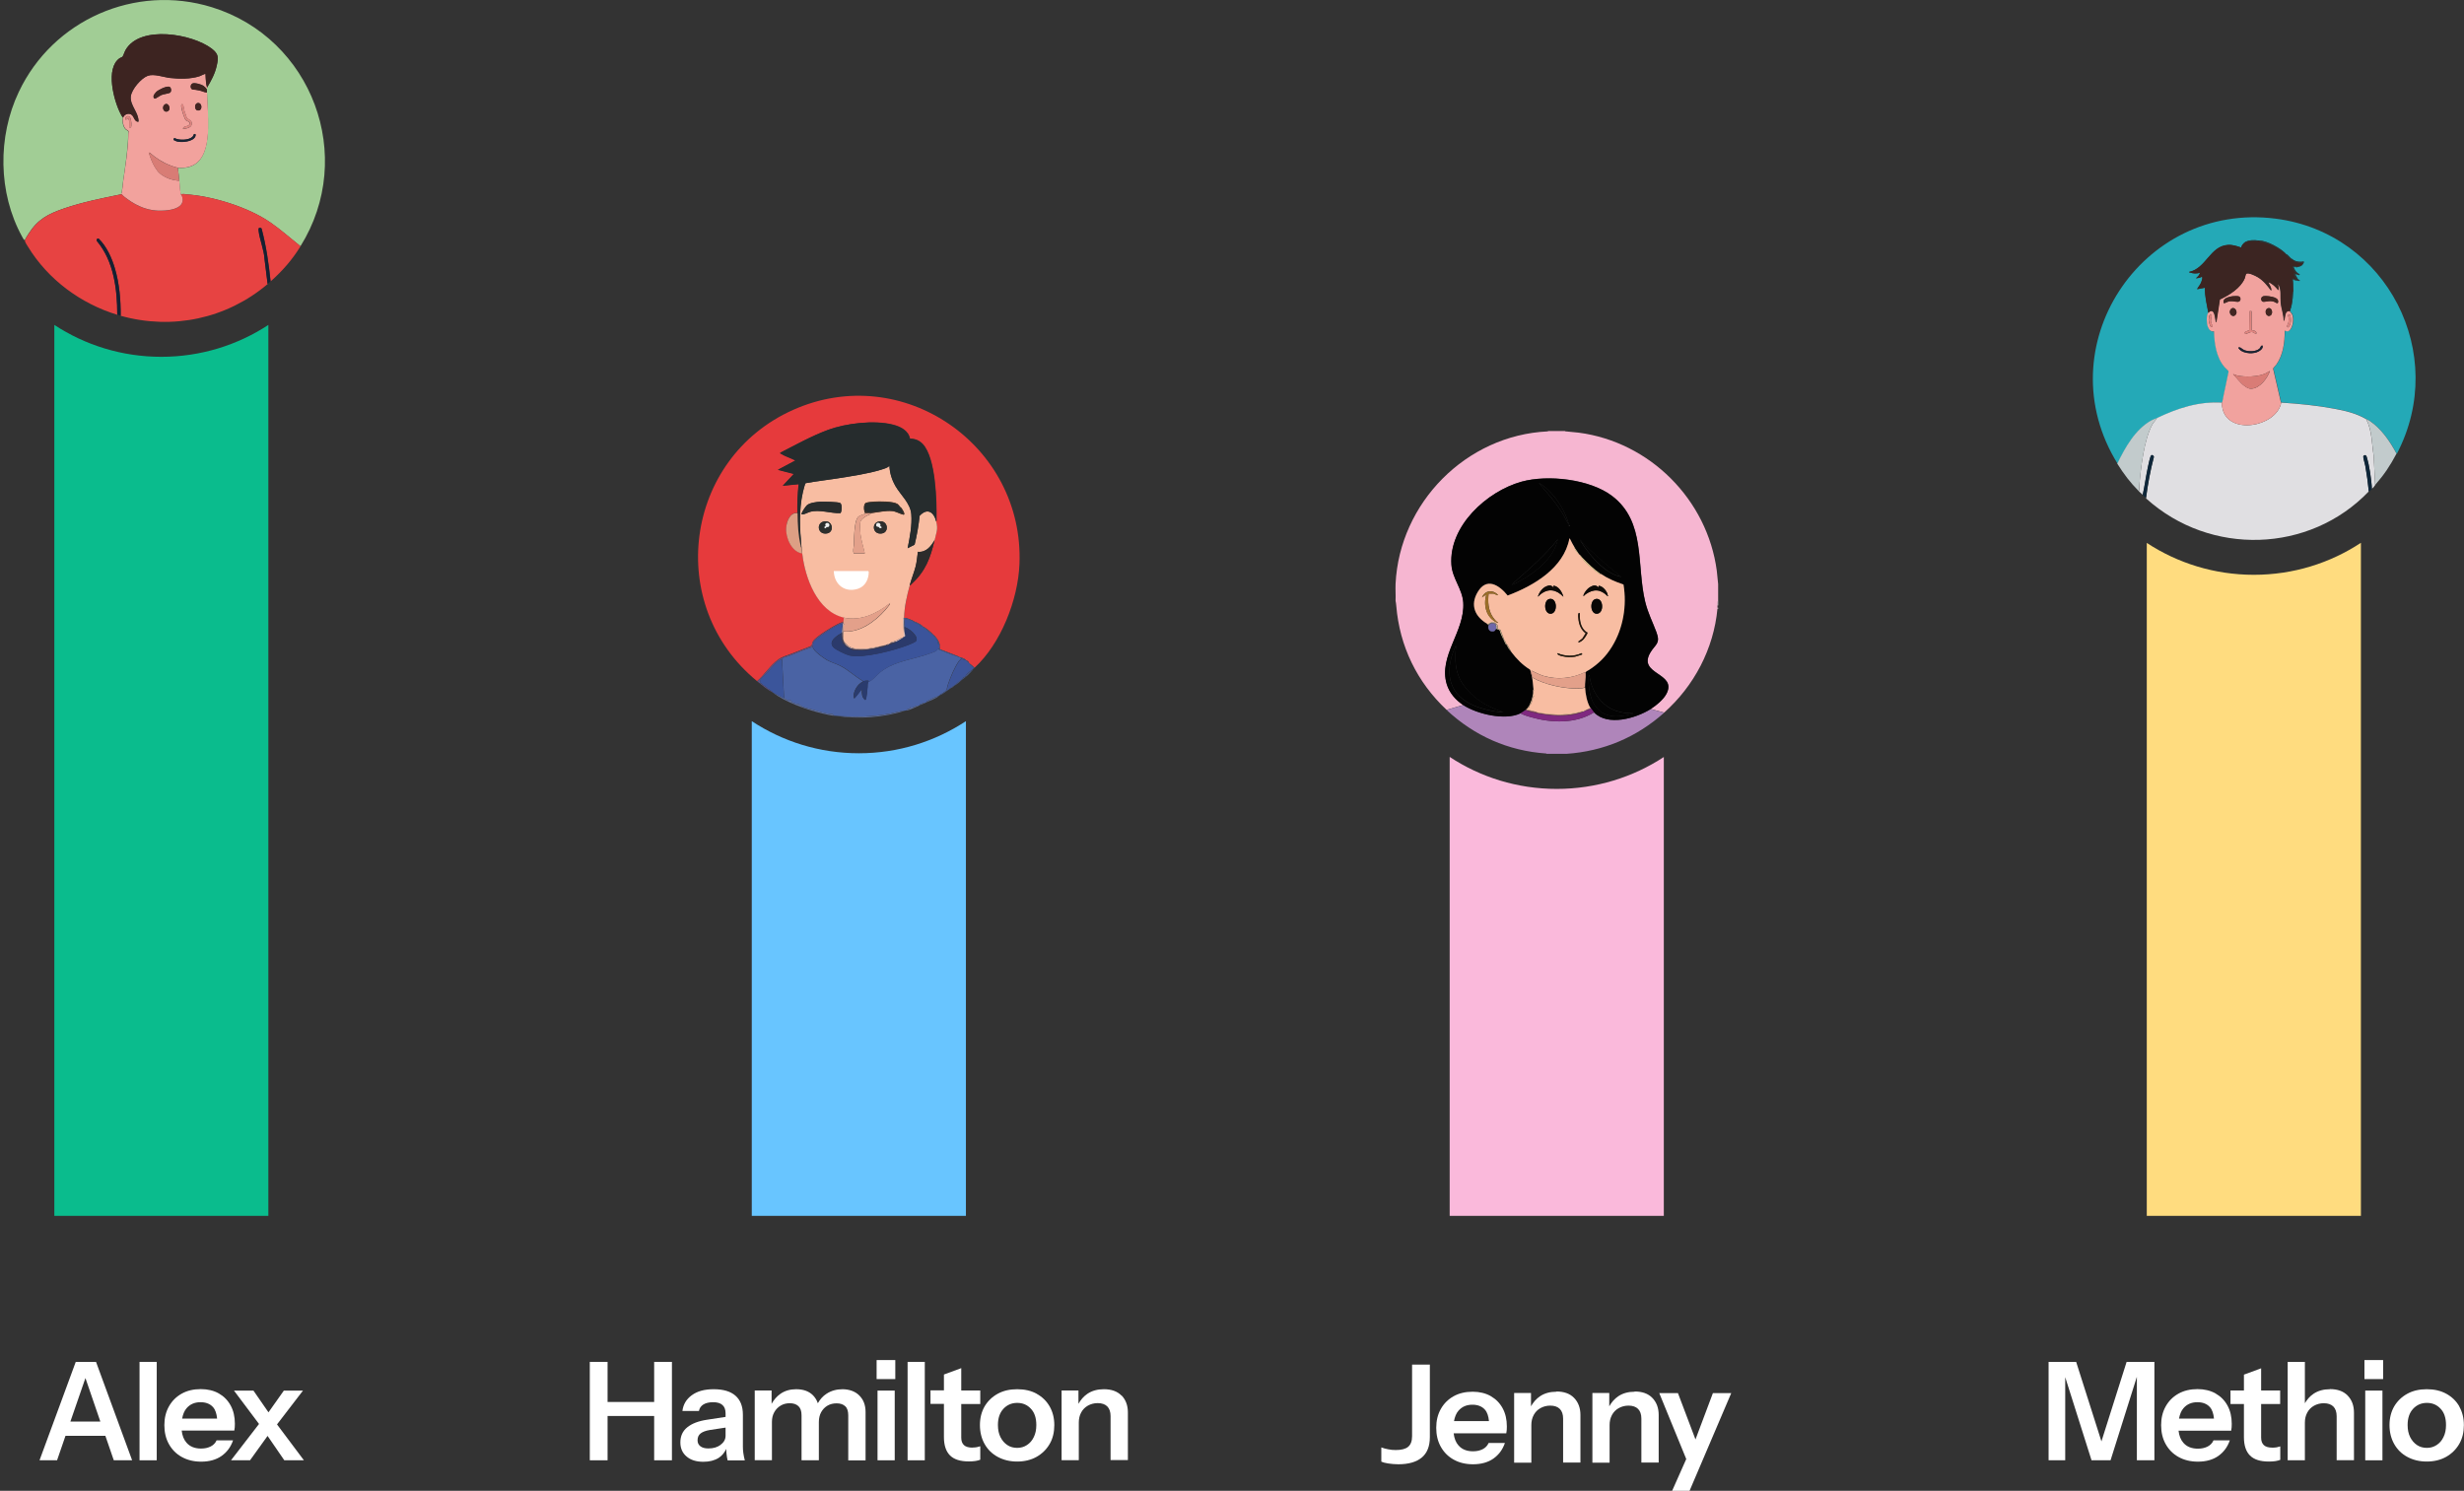 <svg xmlns="http://www.w3.org/2000/svg" id="Layer_1" data-name="Layer 1" viewBox="0 0 216.32 130.9"><rect x="0" y="0" width="216.32" height="130.9" fill="#333333" stroke="none"/><defs><style>      .cls-1 {        fill: #24a9b7;      }      .cls-2 {        fill: #3b549b;      }      .cls-3 {        fill: #e4cd95;      }      .cls-4 {        fill: #7f2980;      }      .cls-5 {        fill: #2e2e2d;      }      .cls-6 {        fill: #100b07;      }      .cls-7 {        fill: #535554;      }      .cls-8 {        fill: #e3a08a;      }      .cls-9 {        fill: #262c2d;      }      .cls-10 {        fill: #f0f1f0;      }      .cls-11 {        fill: #1a2434;      }      .cls-12 {        fill: #432622;      }      .cls-13 {        fill: #dbb9b6;      }      .cls-14 {        fill: #f6b6d1;      }      .cls-15 {        fill: #080605;      }      .cls-16 {        fill: #292c2c;      }      .cls-17 {        fill: #4a63a4;      }      .cls-18 {        fill: #fff;      }      .cls-19 {        fill: #2a3b6d;      }      .cls-20 {        fill: #ffdc7f;      }      .cls-21 {        fill: #d87c75;      }      .cls-22 {        fill: #eceeee;      }      .cls-23 {        fill: #0f273a;      }      .cls-24 {        fill: #f1a29e;      }      .cls-25 {        fill: #423c56;      }      .cls-26 {        fill: #412521;      }      .cls-27 {        fill: #535353;      }      .cls-28 {        fill: #2b3a6b;      }      .cls-29 {        fill: #a1cd95;      }      .cls-30 {        fill: #6e68a9;      }      .cls-31 {        fill: #0abc8d;      }      .cls-32 {        fill: #f8bda2;      }      .cls-33 {        fill: #fab9db;      }      .cls-34 {        fill: #5c6b95;      }      .cls-35 {        fill: #231a0c;      }      .cls-36 {        fill: #252c2d;      }      .cls-37 {        fill: #0e2639;      }      .cls-38 {        fill: #e0dfe2;      }      .cls-39 {        fill: #2c2b2b;      }      .cls-40 {        fill: #d97c76;      }      .cls-41 {        fill: #9a6d28;      }      .cls-42 {        fill: #e74342;      }      .cls-43 {        fill: #fbe0ed;      }      .cls-44 {        fill: #56668f;      }      .cls-45 {        fill: #df8681;      }      .cls-46 {        fill: #030303;      }      .cls-47 {        fill: #3d3026;      }      .cls-48 {        fill: #68c5ff;      }      .cls-49 {        fill: #3d2421;      }      .cls-50 {        fill: #f2a29d;      }      .cls-51 {        fill: #0f0b07;      }      .cls-52 {        fill: #7f3960;      }      .cls-53 {        fill: #f3c69e;      }      .cls-54 {        fill: #e3a18b;      }      .cls-55 {        fill: #dd9f84;      }      .cls-56 {        fill: #442621;      }      .cls-57 {        fill: #090705;      }      .cls-58 {        fill: #e63a3c;      }      .cls-59 {        fill: #433e58;      }      .cls-60 {        fill: #3d559a;      }      .cls-61 {        fill: #2d2f2d;      }      .cls-62 {        fill: #162032;      }      .cls-63 {        fill: #1b2333;      }      .cls-64 {        fill: #221409;      }      .cls-65 {        fill: #442523;      }      .cls-66 {        fill: #5f517f;      }      .cls-67 {        fill: #465786;      }      .cls-68 {        fill: #545555;      }      .cls-69 {        fill: #e18682;      }      .cls-70 {        fill: #555655;      }      .cls-71 {        fill: #422420;      }      .cls-72 {        fill: #d7baba;      }      .cls-73 {        fill: #e3cfa0;      }      .cls-74 {        fill: #df8580;      }      .cls-75 {        fill: #3b559b;      }      .cls-76 {        fill: #af85ba;      }      .cls-77 {        fill: #c2cbcc;      }      .cls-78 {        fill: #273b3d;      }      .cls-79 {        fill: #7f7285;      }      .cls-80 {        fill: #3c2522;      }    </style></defs><path class="cls-31" d="M23.56,28.53v78.23H4.77V28.53c2.7,1.77,5.93,2.8,9.39,2.8s6.7-1.03,9.4-2.8Z"></path><path class="cls-18" d="M8,119.58h-1.35l-3.18,8.64h1.54l.74-2.15h3.5l.74,2.15h1.61l-3.17-8.64h-.43ZM6.18,124.82l1.32-3.82,1.31,3.82h-2.63Z"></path><rect class="cls-18" x="12.25" y="119.58" width="1.51" height="8.64"></rect><path class="cls-18" d="M19.02,126.46c-.11.25-.29.43-.53.55-.24.12-.52.18-.84.18-.55,0-.98-.17-1.28-.52-.23-.26-.37-.62-.42-1.06h4.62c.02-.1.03-.19.04-.29,0-.1.01-.2.01-.31,0-.61-.12-1.14-.37-1.6-.25-.46-.6-.81-1.04-1.06s-.98-.38-1.58-.38c-.64,0-1.2.13-1.68.4s-.85.64-1.12,1.12c-.27.48-.4,1.03-.4,1.65s.13,1.18.4,1.66c.27.48.64.86,1.13,1.13s1.05.41,1.7.41c.72,0,1.32-.17,1.79-.5.48-.34.81-.79,1.01-1.37h-1.43ZM17.6,123.12c.47,0,.84.14,1.1.43.21.23.32.59.36,1.01h-3.07c.07-.37.19-.68.39-.91.3-.35.71-.53,1.22-.53Z"></path><polygon class="cls-18" points="26.68 128.22 24.32 125.07 26.6 122.1 24.92 122.1 23.57 124.01 22.25 122.1 20.54 122.1 22.74 125.03 20.28 128.22 21.95 128.22 23.49 126.08 24.96 128.22 26.68 128.22"></polygon><path class="cls-48" d="M84.8,63.32v43.44h-18.8v-43.44c2.7,1.78,5.93,2.82,9.4,2.82s6.7-1.04,9.4-2.82Z"></path><polygon class="cls-18" points="57.43 123.1 53.34 123.1 53.34 119.58 51.78 119.58 51.78 128.22 53.34 128.22 53.34 124.33 57.43 124.33 57.43 128.22 58.99 128.22 58.99 119.58 57.43 119.58 57.43 123.1"></polygon><path class="cls-18" d="M65.22,126.99v-2.77c0-.74-.22-1.29-.65-1.67-.43-.38-1.07-.57-1.91-.57s-1.45.18-1.93.53c-.48.35-.75.81-.82,1.38h1.45c.05-.25.18-.44.39-.57.21-.13.5-.2.86-.2s.64.08.82.25c.18.16.27.41.27.73v.31l-1.63.25c-.74.11-1.32.33-1.73.66s-.61.77-.61,1.33c0,.52.18.93.55,1.24.36.31.85.46,1.47.46.53,0,.97-.11,1.34-.34.3-.19.51-.46.67-.79,0,.18.01.35.03.48.02.19.05.37.09.53h1.51c-.06-.22-.1-.44-.13-.64-.03-.2-.04-.4-.04-.59ZM63.27,126.86c-.29.22-.65.32-1.08.32-.3,0-.53-.06-.7-.19s-.25-.3-.25-.53c0-.26.09-.46.27-.6.18-.14.45-.24.81-.3l1.38-.21v.71c0,.31-.14.58-.43.79Z"></path><path class="cls-18" d="M73.98,121.98c-.54,0-1.01.13-1.42.4-.33.21-.57.5-.76.83-.09-.26-.23-.5-.43-.7-.36-.36-.85-.53-1.48-.53-.52,0-.98.13-1.37.4-.33.23-.58.53-.78.88v-1.17h-1.48v6.12h1.51v-3.36c0-.33.07-.62.21-.86.14-.25.33-.44.57-.58.24-.14.5-.2.79-.2.33,0,.58.09.76.26.18.17.27.44.27.8v3.95h1.52v-3.36c0-.33.07-.62.2-.86.14-.25.32-.44.56-.58.24-.14.51-.2.8-.2.33,0,.58.09.76.26.18.17.26.44.26.8v3.95h1.52v-4.25c0-.6-.18-1.08-.55-1.45-.36-.36-.87-.55-1.51-.55Z"></path><rect class="cls-18" x="77.04" y="122.1" width="1.51" height="6.12"></rect><rect class="cls-18" x="76.96" y="119.42" width="1.64" height="1.67"></rect><rect class="cls-18" x="79.68" y="119.58" width="1.51" height="8.64"></rect><path class="cls-18" d="M85.39,127.11c-.34,0-.6-.07-.76-.22s-.24-.36-.24-.66v-2.95h1.67v-1.19h-1.67v-1.96l-1.52.56v1.39h-1.18v1.19h1.18v2.92c0,.71.18,1.25.53,1.6.36.36.91.53,1.66.53.22,0,.41-.01.59-.04.18-.03.31-.07.41-.11v-1.18c-.1.03-.2.06-.31.08-.11.02-.23.03-.37.03Z"></path><path class="cls-18" d="M91.02,122.38c-.49-.27-1.06-.4-1.72-.4s-1.22.13-1.71.4-.87.64-1.15,1.11c-.27.47-.41,1.02-.41,1.64s.14,1.18.41,1.66c.27.48.65.86,1.15,1.13s1.06.41,1.71.41,1.22-.14,1.7-.41.87-.65,1.15-1.13c.28-.48.41-1.04.41-1.66s-.14-1.17-.41-1.64c-.27-.47-.65-.84-1.14-1.11ZM90.76,126.18c-.14.3-.34.53-.6.7s-.54.25-.86.25-.62-.08-.87-.25-.45-.4-.6-.7c-.15-.3-.22-.65-.22-1.06,0-.6.16-1.07.48-1.42.32-.34.72-.52,1.21-.52s.89.17,1.21.52c.32.34.47.82.47,1.42,0,.41-.07.76-.22,1.06Z"></path><path class="cls-18" d="M98.46,122.54c-.37-.38-.89-.56-1.55-.56-.56,0-1.04.13-1.44.4-.34.23-.59.53-.79.88v-1.17h-1.48v6.12h1.51v-3.3c0-.34.07-.63.21-.89.14-.26.34-.46.59-.6s.54-.22.86-.22c.37,0,.65.1.84.29.19.19.29.48.29.85v3.86h1.52v-4.18c0-.62-.19-1.12-.56-1.5Z"></path><path class="cls-33" d="M136.67,69.27c3.47,0,6.7-1.03,9.4-2.8v40.29h-18.8v-40.3c2.7,1.78,5.93,2.81,9.4,2.81Z"></path><path class="cls-18" d="M123.97,126.1c0,.44-.12.75-.35.94s-.6.28-1.09.28c-.23,0-.46-.02-.68-.07-.22-.04-.42-.1-.58-.16v1.25c.13.06.33.12.61.16.28.04.57.07.88.07.9,0,1.59-.2,2.06-.59s.71-.99.71-1.79v-6.37h-1.56v6.3Z"></path><path class="cls-18" d="M130.87,122.58c-.45-.25-.98-.38-1.58-.38-.64,0-1.2.13-1.68.4-.48.27-.85.64-1.12,1.12-.27.48-.4,1.03-.4,1.65s.13,1.18.4,1.66c.27.48.64.86,1.13,1.13.48.27,1.05.41,1.7.41.72,0,1.32-.17,1.79-.5.48-.34.81-.79,1.01-1.37h-1.43c-.11.25-.29.43-.53.55s-.52.18-.84.18c-.55,0-.98-.17-1.28-.52-.23-.26-.37-.62-.42-1.06h4.62c.02-.1.03-.19.04-.29,0-.1.01-.2.01-.31,0-.61-.12-1.14-.37-1.6-.25-.46-.6-.81-1.04-1.06ZM129.26,123.34c.47,0,.84.14,1.1.43.21.23.32.59.36,1.01h-3.07c.07-.37.19-.68.39-.91.3-.35.71-.53,1.22-.53Z"></path><path class="cls-18" d="M136.64,122.2c-.56,0-1.04.13-1.44.4-.34.23-.59.53-.79.88v-1.17h-1.48v6.12h1.51v-3.3c0-.34.07-.63.21-.89.14-.26.34-.46.59-.6s.54-.22.86-.22c.37,0,.65.1.84.29.19.19.29.48.29.85v3.86h1.52v-4.18c0-.62-.19-1.12-.56-1.5s-.89-.56-1.55-.56Z"></path><path class="cls-18" d="M143.51,122.2c-.56,0-1.04.13-1.44.4-.34.23-.59.53-.79.88v-1.17h-1.48v6.12h1.51v-3.3c0-.34.07-.63.21-.89.14-.26.34-.46.59-.6s.54-.22.86-.22c.37,0,.65.1.84.29.19.19.29.48.29.85v3.86h1.52v-4.18c0-.62-.19-1.12-.56-1.5s-.89-.56-1.55-.56Z"></path><polygon class="cls-18" points="150.38 122.32 148.85 126.39 147.31 122.32 145.67 122.32 148.04 128.11 146.8 130.9 148.33 130.9 151.99 122.32 150.38 122.32"></polygon><path class="cls-20" d="M207.27,47.66v59.1h-18.8v-59.09c2.7,1.77,5.93,2.8,9.4,2.8s6.7-1.03,9.4-2.81Z"></path><polygon class="cls-18" points="184.49 126.56 182.27 119.58 179.85 119.58 179.85 128.22 181.31 128.22 181.31 120.92 183.62 128.22 185.29 128.22 187.6 120.89 187.6 128.22 189.14 128.22 189.14 119.58 186.7 119.58 184.49 126.56"></polygon><path class="cls-18" d="M194.51,122.35c-.45-.25-.98-.38-1.58-.38-.64,0-1.2.13-1.68.4-.48.27-.85.64-1.12,1.12-.27.48-.4,1.03-.4,1.65s.13,1.18.4,1.66c.27.48.64.86,1.13,1.13.48.27,1.05.41,1.7.41.72,0,1.32-.17,1.79-.5.48-.34.81-.79,1.01-1.37h-1.43c-.11.25-.29.43-.53.55s-.52.18-.84.18c-.55,0-.98-.17-1.28-.52-.23-.26-.37-.62-.42-1.06h4.62c.02-.1.03-.19.04-.29,0-.1.01-.2.01-.31,0-.61-.12-1.14-.37-1.6-.25-.46-.6-.81-1.04-1.06ZM192.91,123.12c.47,0,.84.14,1.1.43.21.23.32.59.36,1.01h-3.07c.07-.37.19-.68.39-.91.3-.35.71-.53,1.22-.53Z"></path><path class="cls-18" d="M198.52,120.14l-1.52.56v1.39h-1.18v1.19h1.18v2.92c0,.71.18,1.25.53,1.6.36.36.91.53,1.66.53.22,0,.41-.01.59-.04.18-.03.31-.07.41-.11v-1.18c-.1.03-.2.06-.31.08-.11.02-.23.03-.37.03-.34,0-.6-.07-.76-.22s-.24-.36-.24-.66v-2.95h1.67v-1.19h-1.67v-1.96Z"></path><path class="cls-18" d="M204.55,121.98c-.56,0-1.04.13-1.44.4-.32.21-.56.5-.76.83v-3.63h-1.51v8.64h1.51v-3.3c0-.34.07-.63.21-.89.14-.26.34-.46.59-.6s.54-.22.86-.22c.37,0,.65.1.84.29.19.19.29.48.29.85v3.86h1.52v-4.18c0-.62-.19-1.12-.56-1.5s-.89-.56-1.55-.56Z"></path><rect class="cls-18" x="207.65" y="122.1" width="1.51" height="6.12"></rect><rect class="cls-18" x="207.58" y="119.42" width="1.64" height="1.67"></rect><path class="cls-18" d="M215.91,123.49c-.27-.47-.65-.84-1.14-1.11-.49-.27-1.06-.4-1.72-.4s-1.22.13-1.71.4-.87.64-1.15,1.11c-.27.47-.41,1.02-.41,1.64s.14,1.18.41,1.66c.27.48.65.86,1.15,1.13s1.06.41,1.71.41,1.22-.14,1.7-.41.87-.65,1.15-1.13c.28-.48.41-1.04.41-1.66s-.14-1.17-.41-1.64ZM214.52,126.18c-.14.3-.34.53-.6.7s-.54.25-.86.25-.62-.08-.87-.25-.45-.4-.6-.7c-.15-.3-.22-.65-.22-1.06,0-.6.16-1.07.48-1.42.32-.34.72-.52,1.21-.52s.89.17,1.21.52c.32.34.47.82.47,1.42,0,.41-.07.76-.22,1.06Z"></path><g><path class="cls-14" d="M137.4,37.87l1.2.12c6.25.82,11.29,5.88,12.12,12.12l.12,1.17v1.39c-.05.15-.05.33-.06.49,0,.06,0,.12,0,.17,0,.01-.02.04-.03.07,0,.02.03.04.03.04-.33,3.54-2.06,6.8-4.68,9.13l-1.18-.32c.49-.31,1.14-.83,1.4-1.36.94-1.85-2.59-1.64-1.42-3.61.44-.73.9-.77.53-1.77-.35-.94-.74-1.66-.99-2.68-.78-3.21.08-7.02-2.91-9.29-1.95-1.48-5.64-1.89-7.95-1.25-3.04.85-6.38,3.89-6.15,7.29.08,1.21.96,2.12,1.04,3.32.16,2.53-2.19,4.67-1.45,7.17.23.77.78,1.4,1.45,1.83l-1.47.43c-2.59-2.43-4.13-5.58-4.42-9.15-.01-.13-.03-.29-.06-.42.02-.5-.02-1.01,0-1.5.35-7.12,6.2-13.04,13.34-13.38l.07-.03h1.47Z"></path><path class="cls-76" d="M133.5,62.64c.27.15.6.25.9.33,1.79.52,3.92.6,5.55-.42,1.21,1.26,3.7.51,4.97-.29l1.18.32c-2.42,2.16-5.33,3.39-8.58,3.61h-1.73l-.05-.03c-3.34-.23-6.31-1.55-8.74-3.82l1.47-.43c1.21.8,3.68,1.38,5.03.72Z"></path><path class="cls-43" d="M150.84,53.16h-.06c.01-.16.01-.34.06-.49v.49Z"></path><path class="cls-43" d="M150.84,53.36v.09h-.06s-.03-.02-.03-.04c0-.03.02-.06.03-.07l.06.03Z"></path><path class="cls-46" d="M144.91,62.26c-1.27.8-3.76,1.54-4.97.29-.04-.04-.25-.32-.29-.38,0-.01-.02-.02-.03-.03-.29-.46-.44-1.26-.46-1.79-.02-.4.08-.83.06-1.18-.05-.25.09-.23.26-.33.86-.55,1.5-1.2,2.04-2.07.98-1.6,1.31-3.59,1-5.44-.7-.23-1.39-.53-2-.94s-1.11-.9-1.6-1.42c-.1-.1-.12-.18-.25-.26-.14-.22-.29-.42-.43-.64-.16-.24-.27-.48-.4-.74-.02-.03.02-.05-.06-.04-.5,2.6-3.13,4.14-5.42,5-.74-.93-1.86-1.65-2.64-.29-.67,1.15-.23,2.15.86,2.78.03.02.04.05.09.06,0,.02,0,.04,0,.06-.07.3.06.59.41.54.15-.02.16-.07.22-.17l.03-.03s.03-.02.03-.03h.03l.28.12c.12.43.35.81.53,1.22.01.03.05.01.06.02.14.29.24.43.43.69.46.61.98,1.13,1.63,1.53.04.11.07.23.1.34.01.04.02.08.03.12.11.45.12.82.17,1.27,0,.04-.03.08-.03.12,0,.07,0,.14,0,.2-.04.45-.19.93-.46,1.3,0,0-.02.02-.03.03-.04.06-.07.04-.12.14,0,0-.02.02-.03.03,0,0-.02,0-.03,0-.02,0-.03,0-.03.03-.13.06-.26.19-.4.26-1.34.66-3.81.07-5.03-.72-.67-.44-1.21-1.06-1.45-1.83-.75-2.5,1.61-4.63,1.45-7.17-.08-1.2-.96-2.12-1.04-3.32-.24-3.4,3.11-6.44,6.15-7.29,2.32-.64,6-.23,7.95,1.25,2.99,2.27,2.13,6.08,2.91,9.29.25,1.02.64,1.74.99,2.68.37,1-.09,1.04-.53,1.77-1.18,1.97,2.35,1.76,1.42,3.61-.27.52-.91,1.05-1.4,1.36ZM137.74,46.08c-.24-.91-.74-1.82-1.34-2.54-.28-.33-.72-.78-1.08-1.01-.06-.04-.13-.1-.21-.09.79.89,1.59,1.82,2.19,2.85.15.26.26.55.44.79ZM137.77,46.19v-.09h-.03v.09h.03ZM132.75,51.34c.15-.03.3-.12.43-.19,1.49-.77,3.21-2.07,3.58-3.8-1.1,1.4-2.45,2.57-3.79,3.74l-.23.25ZM138.71,47.38v.03s.02-.02,0-.03ZM140.68,49.27c-.61-.53-1.18-1.06-1.75-1.64-.06-.06-.09-.17-.2-.17.5.79,1.09,1.58,1.79,2.2.51.45,1.14.87,1.82,1-.56-.45-1.12-.9-1.66-1.37ZM132.7,51.34v.03s.02-.02,0-.03ZM129.06,60.83c-1.21-1.22-1.39-2.35-1.24-4.02,0-.03.03-.1-.02-.09-.82,1.76-.88,3.72.9,4.87.79.51,2.14.88,3.07.94.03,0,.16.02.16-.03-1.06-.32-2.09-.87-2.87-1.66ZM139.54,59.31c-.07,0-.05,0-.06.04-.02.18-.01.53,0,.72.06,1.1.45,2.3,1.59,2.69.76.26,1.55.09,2.31-.1,0-.05-.07-.03-.1-.03-.51-.02-.91-.05-1.4-.22-1.34-.46-2.17-1.74-2.34-3.11ZM131.98,62.52v.03s.02-.02,0-.03Z"></path><path class="cls-4" d="M139.94,62.55c-1.63,1.02-3.76.93-5.55.42-.3-.09-.62-.19-.9-.33.14-.07.28-.2.4-.26.01,0,.02-.02.03-.03,0,0,.02,0,.03,0,.12.03.26.11.37.14,1.34.36,3.48.57,4.72-.02.02,0,.04-.02.06-.03l.06-.03s.04-.02.06-.03c.14.06.26-.07.35-.14.03-.02.05-.05.09-.06.04.06.25.34.29.38Z"></path><path class="cls-32" d="M130.58,54.78c-1.09-.63-1.53-1.64-.86-2.78.79-1.35,1.9-.63,2.64.29,2.29-.86,4.92-2.4,5.42-5,.08-.01.04.01.06.04.13.26.25.5.4.74,0,.09.04.17.09.25.07.11.25.33.35.39.23.37.51.68.84.97.23.21.63.54.89.7.05.03.07.05.12,0,.61.41,1.3.71,2,.94.31,1.85-.02,3.84-1,5.44-.53.87-1.18,1.52-2.04,2.07-.16.11-.31.09-.26.33,0,0-.03-.17-.07-.14-1.12.54-2.42.68-3.62.33-.38-.11-.73-.31-1.09-.47v.26c-.04-.12-.07-.23-.12-.34-.65-.4-1.17-.93-1.63-1.53l-.38-.69s-.04,0-.05,0c-.06-.12-.1-.29-.2-.37l-.35-.92c-.33-.06-.21-.13-.25-.37-.02-.14-.26-.3-.39-.3-.19,0-.31.13-.47.17ZM136.35,51.55c-.21-.18-.32-.18-.57-.08-.39.15-.65.54-.78.92.09-.04.15-.14.23-.2.72-.57,1.41-.42,2.02.21-.11-.42-.4-.91-.87-.98v.17s-.02-.03-.04-.04ZM140.35,51.57c-.27-.23-.45-.2-.74-.03s-.51.47-.62.78c.1.02.14-.08.2-.13.71-.51,1.32-.47,1.95.16l.04-.08c-.08,0-.04-.1-.07-.17-.13-.29-.43-.64-.76-.67v.14ZM130.69,52.12h.42c.08,0,.31.17.42.13-.46-.5-1.15-.44-1.42.2l.37-.25c-.27.99,0,2.06,1,2.49.09,0,.03-.03,0-.05-.14-.08-.34-.33-.43-.47-.4-.62-.44-1.34-.36-2.06ZM130.07,52.49v.03s.02-.02,0-.03ZM136.03,52.59c-.54.11-.49,1.31.11,1.3.65-.02.59-1.44-.11-1.3ZM140.11,52.59c-.57.1-.52,1.31.08,1.3.67-.02.6-1.41-.08-1.3ZM139.36,55.53s-.12-.06-.15-.09c-.46-.4-.53-.99-.51-1.57l-.02-.04c-.14-.1-.12.22-.12.29,0,.08.02.23.03.31.06.45.25.9.63,1.16l-.3.47-.36.27c.03.17.4-.14.45-.19.08-.08.41-.54.36-.63ZM138.9,57.46s0-.09-.04-.11c-.69.31-1.43.29-2.12,0-.05.17.3.24.43.27.35.09.75.1,1.11.04.08-.01.61-.17.63-.2Z"></path><path class="cls-32" d="M134.45,59.26c.08-.02.05.04.07.09.02.06.01.12.06.17.02.02.35.18.4.21,1.09.48,2.57.79,3.76.72.13,0,.31-.03.42-.09.02.54.17,1.34.46,1.79-.1,0-.16.08-.22.11-1.42.6-2.99.57-4.54.27h-.03c-.12-.1-.34-.12-.51-.17-.1-.03-.24.02-.21-.18,0-.01.02-.02.03-.03.18,0,.12-.12.14-.21,0,0,.09-.08.13-.14.1-.18.15-.46.19-.66l.06.03-.06-.32c0-.07,0-.14,0-.2h.06s-.03-.1-.03-.12c-.05-.45-.06-.82-.17-1.27Z"></path><path class="cls-46" d="M129.06,60.83c.79.79,1.81,1.34,2.87,1.66,0,.05-.13.03-.16.03-.94-.06-2.29-.43-3.07-.94-1.78-1.15-1.72-3.11-.9-4.87.05,0,.02.06.02.09-.15,1.67.02,2.8,1.24,4.02Z"></path><path class="cls-8" d="M134.42,59.14v-.26c.38.16.72.36,1.1.47,1.2.36,2.5.22,3.62-.33.04-.02.07.14.07.14.02.35-.07.79-.06,1.18-.11.06-.29.08-.42.09-1.19.07-2.67-.23-3.76-.72-.05-.02-.38-.19-.4-.21-.05-.05-.05-.11-.06-.17-.01-.05.02-.11-.07-.09,0-.04-.02-.08-.03-.12Z"></path><path class="cls-46" d="M139.54,59.31c.18,1.37,1,2.65,2.34,3.11.49.17.89.2,1.4.22.03,0,.11-.02.1.03-.76.19-1.55.36-2.31.1-1.14-.38-1.53-1.59-1.59-2.69-.01-.19-.02-.54,0-.72,0-.05,0-.05.06-.04Z"></path><path class="cls-46" d="M132.75,51.34l.23-.25c1.33-1.17,2.69-2.34,3.79-3.74-.37,1.73-2.09,3.03-3.58,3.8-.13.07-.29.16-.43.19Z"></path><path class="cls-46" d="M140.68,49.27c.54.47,1.1.92,1.66,1.37-.68-.12-1.31-.55-1.82-1-.7-.62-1.29-1.41-1.79-2.2.11,0,.14.11.2.17.57.58,1.14,1.11,1.75,1.64Z"></path><path class="cls-46" d="M137.74,46.08c-.17-.24-.29-.53-.44-.79-.6-1.03-1.4-1.97-2.19-2.85.09-.01.15.05.21.09.36.23.8.68,1.08,1.01.61.72,1.1,1.63,1.34,2.54Z"></path><path class="cls-30" d="M130.9,54.72c.06,0,.15,0,.22,0,.17.03.28.33.25.49,0,.01-.03.02-.03.03,0,0-.02.02-.03.03-.07.1-.07.15-.22.17-.35.05-.48-.24-.41-.54.07.02.05-.05.06-.06.02-.02.12-.06.14-.12,0,0,.02,0,.03,0Z"></path><path class="cls-52" d="M134.83,62.52h.03c.11.07.27.08.4.11.99.18,2.03.23,3.02.03.26-.05.51-.15.77-.19-1.24.59-3.38.38-4.72.02-.11-.03-.25-.11-.37-.14,0-.01.02-.02.03-.03l.84.2Z"></path><path class="cls-3" d="M138.67,48.71c.12.08.15.16.25.26.49.51,1.01,1.02,1.6,1.42-.05.04-.07.02-.12,0-.26-.16-.66-.49-.89-.7-.33-.29-.61-.6-.84-.97-.1-.06-.28-.28-.35-.39-.04-.07-.1-.16-.09-.25.14.22.3.42.43.64Z"></path><path class="cls-73" d="M130.58,54.78c.17-.04.29-.18.47-.17.13,0,.37.17.39.3.04.24-.08.3.25.37l.35.92c.11.08.14.25.2.37,0,0,.04,0,.05,0l.38.69c-.2-.26-.29-.4-.43-.69-.01,0-.05.01-.06-.02-.18-.41-.41-.79-.53-1.22l-.28-.12c0-.11,0-.34-.07-.43-.04-.05-.38-.19-.43-.07,0,0-.02,0-.03,0-.13.02-.14.11-.14.12,0,0-.05,0-.06,0-.04,0-.06-.04-.09-.06Z"></path><path class="cls-53" d="M134.59,60.84l.06.32-.06-.03c-.04.21-.09.48-.19.66-.03.06-.12.13-.13.14-.03.09.04.22-.14.21.27-.37.42-.85.46-1.3Z"></path><path class="cls-79" d="M130.9,54.72c.05-.13.39.02.43.07.07.09.07.32.07.43h-.03c.03-.16-.08-.46-.25-.49-.06,0-.15,0-.22,0Z"></path><path class="cls-53" d="M134.1,62.17c-.02.2.11.15.21.18.17.05.38.08.51.17l-.84-.2c.05-.11.07-.09.12-.14Z"></path><path class="cls-53" d="M139.65,62.17s-.06.03-.09.06c-.12.03-.24.09-.35.14-.02,0-.04.02-.06.03s-.04.02-.06.03c-.02,0-.04.02-.06.03-.26.04-.51.14-.77.19-.99.2-2.03.15-3.02-.03-.13-.02-.29-.04-.4-.11,1.56.3,3.12.33,4.54-.27.07-.03.13-.1.22-.11,0,0,.02.02.03.03Z"></path><path class="cls-53" d="M134.62,60.53s.05.07.03.12h-.06s.02-.08.03-.12Z"></path><path class="cls-79" d="M130.87,54.72c-.03.05-.13.1-.14.12,0,0,.02.08-.06.06,0-.02,0-.04,0-.06.01,0,.05,0,.06,0,0,0,.01-.09.14-.12Z"></path><rect class="cls-27" x="137.75" y="46.11" width=".03" height=".09"></rect><path class="cls-68" d="M132.7,51.34s.02.02,0,.03v-.03Z"></path><path class="cls-7" d="M138.71,47.38s.02.02,0,.03v-.03Z"></path><path class="cls-79" d="M131.3,55.27s.03-.03.03-.03l-.03.03Z"></path><path class="cls-52" d="M133.9,62.38s.01-.03.03-.03c0,.01-.02.02-.03.03Z"></path><path class="cls-70" d="M131.98,62.52s.02.02,0,.03v-.03Z"></path><path class="cls-52" d="M139.57,62.23c-.08.08-.21.2-.35.14.11-.06.23-.11.35-.14Z"></path><path class="cls-52" d="M139.16,62.41l-.06.03s.04-.02.06-.03Z"></path><path class="cls-57" d="M140.11,52.59c.68-.12.74,1.28.08,1.3-.6.02-.65-1.2-.08-1.3Z"></path><path class="cls-15" d="M136.03,52.59c.7-.14.75,1.27.11,1.3-.6.02-.65-1.18-.11-1.3Z"></path><path class="cls-51" d="M140.35,51.57v-.14c.33.03.63.38.76.67.03.07,0,.16.07.17l-.04.08c-.62-.63-1.23-.66-1.95-.16-.07.05-.1.14-.2.13.11-.32.33-.62.62-.78s.47-.19.74.03Z"></path><path class="cls-64" d="M139.36,55.53c.06.1-.28.55-.36.63-.04.05-.41.36-.45.19l.36-.27.3-.47c-.38-.27-.57-.71-.63-1.16-.01-.08-.03-.23-.03-.31,0-.07-.02-.39.12-.29l.02.04c-.02.58.05,1.17.51,1.57.03.03.15.08.15.09Z"></path><path class="cls-35" d="M138.9,57.46s-.55.18-.63.2c-.36.06-.75.05-1.11-.04-.13-.03-.48-.11-.43-.27.69.29,1.43.31,2.12,0,.04.02.06.08.04.11Z"></path><path class="cls-41" d="M130.69,52.12c-.08.72-.05,1.44.36,2.06.09.14.29.39.43.47.04.02.1.04,0,.05-1-.42-1.27-1.5-1-2.49l-.37.25c.26-.64.96-.7,1.42-.2-.11.04-.34-.13-.42-.13h-.42Z"></path><path class="cls-41" d="M130.07,52.49s.02.02,0,.03v-.03Z"></path><path class="cls-6" d="M136.35,51.55s0,.06.04.04v-.17c.46.07.75.56.87.98-.61-.63-1.3-.78-2.02-.21-.08.06-.14.16-.23.2.13-.38.39-.77.78-.92.25-.1.36-.1.57.08Z"></path></g><g><circle class="cls-18" cx="74.99" cy="50.97" r="2.17"></circle><g><path class="cls-58" d="M66.47,59.81c-8.14-6.66-6.41-19.55,3.16-23.82,9.62-4.29,20.31,3.11,19.87,13.56-.13,3.12-1.63,6.96-3.94,9.08-.13-.13-.28-.24-.43-.36,0,0,0-.02-.07-.07-.02-.12-.11-.17-.21-.21-.01,0-.03,0-.04,0,0-.1-.06-.09-.11-.12-.13-.07-.28-.13-.42-.17-.02,0-.05,0-.07,0-.02-.07-.09-.07-.14-.09-.5-.21-1.02-.39-1.52-.59l-.06-.17c0-.08.01-.21,0-.29-.03-.2-.27-.56-.42-.71-.05-.05-.05-.1-.15-.08,0,0,0-.03,0-.04-.07-.15-.72-.67-.9-.72-.01,0-.02,0-.04,0,0-.08-.13-.15-.19-.19-.16-.09-.43-.23-.6-.28-.01,0-.03,0-.04,0,.02-.09-.05-.07-.1-.09-.19-.08-.48-.22-.68-.2.04-.99.24-1.91.5-2.86.07,0,.1-.05.14-.09,1.24-1.14,1.67-2.28,2.04-3.89.15-.66.32-.88.14-1.61.06-.04.04-.14.04-.2.02-1.64-.06-5.37-1.2-6.61-.31-.33-.67-.48-1.13-.48-.14-.72-.84-1.06-1.49-1.23-1.64-.42-4.13-.12-5.71.46-1.45.54-2.81,1.3-4.18,2-.02.08.01.06.05.08.37.24.89.39,1.28.6l-1.54.82,1.4.36-.97,1.04,1.4-.14c-.11.84-.12,1.69-.11,2.54-.68-.08-.96.73-1,1.27-.07.86.45,2.13,1.4,2.27.25,2.13,1.3,5.07,3.65,5.62.02.15-.02.29-.04.43-.08,0-.15.02-.22.04-.47.17-2.23,1.24-2.44,1.64-.07.13-.07.34-.17.41-.56.22-1.11.44-1.67.66-.42.17-.83.25-1.2.52-.71.51-1.2,1.33-1.85,1.89Z"></path><path class="cls-17" d="M71.34,56.84s.1.18.12.2c.2.29.82.74,1.13.92.39.22.86.33,1.27.56.63.34,1.16.84,1.76,1.21.05.03.12.02.12.12-.45.2-.87.88-.79,1.38,0,.04.02.06.05.09.22-.21.38-.48.58-.71.02-.02,0-.07.08-.05-.02.33,0,.66.27.89.05.01.07-.03.08-.06.07-.17.13-.84.15-1.07s-.02-.22.07-.45c.08-.03.17-.06.23-.11.29-.2.58-.56.86-.77,1.27-.99,2.94-1.08,4.4-1.64.1-.04.37-.13.45-.18.06-.04.15-.2.26-.2,0,.02,0,.04,0,.06.1.06.23.08.33.12.44.2.94.38,1.42.53.02,0,.05,0,.07,0,0,.05.07.13.11.14.04.15-.12.12-.15.17-.45.65-.76,1.42-1.02,2.19-.04.11-.05.26-.08.37-.04.11-.29.27-.4.34-.18.11-.12.03-.28.2-.38.14-.64.25-1,.45-.06.03-.11.05-.11.13-.02.01-.05.02-.07.04-.1-.06-.28.06-.38.1-.06.03-.13,0-.12.11-.02,0-.04.02-.07.04-.27-.09-.52.29-.79.14,0,.25-.28.08-.32.29-.02,0-.05,0-.07,0-.49.02-.97.2-1.45.28-1.57.29-3.09.3-4.67.18-.04,0-.07,0-.11,0l-.17-.14c-.64-.03-1.26-.26-1.86-.43-.2-.05-.57-.14-.75-.21-.07-.03-.33-.22-.35-.23-.16-.04-.45-.07-.6-.18-.06-.05-.04-.12-.1-.15-.09-.04-.16.02-.24,0-.02,0-.28-.16-.36-.2l-.18-3.44c.07-.03.07-.11.13-.14.1-.04.32-.08.45-.13.38-.15.76-.31,1.13-.45.32-.12.64-.25.98-.33Z"></path><path class="cls-60" d="M84.81,57.98s.03,0,.04,0c0,.14.14.16.21.21s.07.07.07.07c.05.19.32.27.32.47-.26.19-.43.3-.65.56-.03.03-.02.1-.04.12-.05.04-.28.02-.24.22-.01.01-.02.02-.04.04-.08-.01-.11.02-.16.07-.12.11-.5.37-.55.47-.12.03-.28.17-.41.26-.08.05-.06.15-.24.1.04-.1.04-.25.08-.37.26-.77.58-1.54,1.02-2.19.03-.05.19-.01.15-.17.12.05.29.08.43.14Z"></path><path class="cls-66" d="M74.03,54.65s0,.05,0,.07c-.02.23-.06.5-.07.72-.09-.1.06-.58,0-.64-.12,0-.25.04-.36.09-.52.24-1.1.64-1.56.98-.17.13-.56.41-.64.61,0,.02-.06.34-.05.36-.33.08-.65.21-.98.33-.37.14-.75.3-1.13.45-.12.05-.35.08-.45.13-.07.03-.07.11-.13.14-.52.19-.84.68-1.2,1.07-.12.13-.7.67-.72.78-.01.06.03.18-.01.26.15-.04.13.05.2.1.13.09.27.18.4.28.09.06.13.2.25.12v.14c.15-.03.19.1.29.18-.52-.27-.95-.64-1.4-1,.65-.57,1.14-1.39,1.85-1.89.38-.27.78-.35,1.2-.52.56-.22,1.11-.44,1.67-.66.1-.07.09-.28.17-.41.22-.4,1.98-1.47,2.44-1.64.07-.03.14-.05.22-.04Z"></path><path class="cls-34" d="M79.51,62.39c-1.95.62-4.09.77-6.12.47,1.59.12,3.1.1,4.67-.18.48-.09.96-.27,1.45-.28Z"></path><path class="cls-34" d="M67.87,60.81c.31.16.65.34.97.5.08.04.34.2.36.2.08.02.15-.04.24,0,.06.03.04.11.1.15.15.11.44.14.6.18.02,0,.29.2.35.23.19.08.55.16.75.21.6.16,1.22.39,1.86.43l.17.14c-.28,0-.78-.14-1.07-.2-1.26-.29-3.34-1.02-4.34-1.84Z"></path><path class="cls-44" d="M82.44,61.1c-.22.22-.82.44-1.11.57,0-.08.05-.1.11-.13.36-.2.63-.31,1-.45Z"></path><path class="cls-34" d="M80.69,61.96c-.27.11-.83.4-1.11.43.04-.21.33-.03.32-.29.27.15.52-.24.79-.14Z"></path><path class="cls-67" d="M85.56,58.63s-.02.04-.11.11c0,.06-.41.47-.48.54-.13.13-.31.24-.45.36-.03-.21.2-.18.24-.22.02-.01.01-.08.04-.12.22-.25.39-.36.65-.56,0-.19-.27-.28-.32-.47.15.12.3.22.43.36Z"></path><path class="cls-67" d="M84.48,59.66c-.2.17-.48.48-.72.54-.1.19-.19.15-.35.26-.3.21-.63.5-.98.63.16-.17.11-.09.28-.2.11-.07.36-.23.4-.34.18.05.16-.05.24-.1.13-.09.28-.23.41-.26.05-.09.43-.36.55-.47.05-.05.08-.08.16-.07Z"></path><path class="cls-44" d="M81.26,61.71c-.18.08-.32.14-.5.21,0-.11.07-.09.12-.11.1-.05.28-.16.38-.1Z"></path><path class="cls-32" d="M70.37,48.06c-.15-1.61-.24-3.25.12-4.84.03-.13.18-.74.24-.8.93-.17,1.87-.27,2.8-.42,1.23-.2,2.67-.4,3.85-.77.24-.08.53-.15.71-.33.03.64.22,1.23.54,1.79.45.78,1.3,1.51,1.38,2.45s-.13,2.03-.32,2.99l.61-.31c.2-.83.35-1.68.44-2.53.67-.73,1.26-.34,1.46.51.17.73,0,.95-.14,1.61-.31.56-.75,1.11-1.47,1.04-.07.43-.09.87-.2,1.29-.14.54-.37,1.09-.52,1.65-.26.95-.47,1.87-.5,2.86-.03,0-.08-.02-.07.02-.05.56.1,1.12.04,1.66-.01.01-.02.03-.04.04-.22.02-.43.19-.63.28-.12.05-.24.09-.37.13-.06.02-.13,0-.11.09-.02,0-.04.02-.07.04-.1,0-.22-.02-.21.11-.02,0-.05,0-.07,0-.2.03-.27.06-.46.1-.83.18-2.18.51-2.91-.01-.04-.03-.35-.34-.36-.36-.12-.21-.08-.67-.07-.91,1.4.16,2.79-.86,3.67-1.86.07-.08.39-.46.41-.52.02-.05,0-.07-.05-.05-1.09.88-2.56,1.55-3.99,1.22-2.35-.55-3.4-3.49-3.65-5.62-.02-.18-.02-.36-.04-.54ZM73.77,44.17c-.14-.12-1.51-.13-1.76-.12-.34.02-.93.09-1.18.32-.09.09-.53.7-.45.79.26.02.49-.15.73-.22.83-.24,1.83.15,2.68.11.13-.18.15-.75-.02-.89ZM75.96,45.05s.01.05-.03.07c-.17.07-.37.11-.53.22-.22.15-.29.56-.33.82-.09.57-.09,1.17-.12,1.74,0,.21-.11.51.02.7h.95c-.14-.64-.36-1.26-.4-1.91-.01-.21-.03-.63,0-.82.04-.26.4-.48.62-.6.1-.05.3-.08.31-.21.57-.06,1.32-.24,1.88-.18.34.03.67.25,1,.32.18-.04-.15-.52-.21-.6-.03-.04-.07-.05-.09-.07-.07-.08-.16-.21-.25-.27-.38-.24-1.59-.23-2.06-.2-.14,0-.63.05-.72.11-.22.13-.17.7-.05.9ZM72.37,45.78c-.75.12-.59,1.2.23,1.06.68-.11.5-1.17-.23-1.06ZM77.2,45.78c-.73.11-.6,1.2.23,1.06.67-.11.52-1.17-.23-1.06ZM73.2,50.14c.03,1.18.97,1.94,2.14,1.55.64-.22.93-.84.93-1.49l-.05-.06h-3.03ZM78.16,52.93v.04s.02-.02,0-.04Z"></path><path class="cls-9" d="M82.19,45.81c-.2-.85-.79-1.25-1.46-.51-.08.85-.24,1.7-.44,2.53l-.61.31c.19-.96.4-2.01.32-2.99s-.92-1.67-1.38-2.45c-.32-.55-.51-1.14-.54-1.79-.18.18-.47.26-.71.33-1.18.37-2.62.57-3.85.77-.93.15-1.88.25-2.8.42-.06.05-.21.67-.24.8-.36,1.59-.27,3.23-.12,4.84-.11.02-.06-.05-.08-.12-.23-1-.27-1.86-.28-2.89-.01-.85,0-1.7.11-2.54l-1.4.14.97-1.04-1.4-.36,1.54-.82c-.39-.21-.91-.36-1.28-.6-.03-.02-.06,0-.05-.08,1.37-.7,2.73-1.46,4.18-2,1.58-.59,4.07-.89,5.71-.46.65.17,1.35.5,1.49,1.23.46,0,.82.15,1.13.48,1.14,1.23,1.22,4.97,1.2,6.61,0,.06.02.16-.04.2Z"></path><path class="cls-2" d="M80.15,54.54s.02,0,.04,0c0,.09.05.09.11.12.09.05.44.19.46.2.02.02,0,.08.03.1.05.04.15.02.19.03.01,0,.02,0,.04,0,0,.08.05.1.1.14.18.16.44.36.64.51.05.04.1.07.16.07,0,.01,0,.03,0,.04.1.19.34.4.4.55s-.05.28.17.24c.01.08,0,.2,0,.29,0,.02-.04.06-.04.14-.11,0-.2.16-.26.2-.08.05-.34.14-.45.18-1.46.55-3.13.65-4.4,1.64-.28.22-.57.57-.86.77-.07.05-.16.08-.23.11,0-.02,0-.08,0-.11-.18-.01-.33,0-.5.07,0-.1-.06-.09-.12-.12-.61-.37-1.13-.87-1.76-1.21-.41-.22-.88-.33-1.27-.56-.31-.18-.93-.63-1.13-.92-.02-.03-.12-.19-.12-.2,0-.02.05-.34.05-.36.09-.2.47-.48.64-.61.46-.34,1.04-.74,1.56-.98.11-.05.24-.09.36-.09.06.06-.09.55,0,.64,0,.02,0,.05,0,.07-.04.01-.03.04-.04.07-.4.22-1.26.74-.75,1.27.23.24,1.1.64,1.43.72,1.19.27,3.96-.46,5.13-.92.16-.06.66-.25.72-.39.19-.42-.67-1.09-1.02-1.18.04-.12-.08-.62,0-.68.24-.07.4.07.59.13.04.01.09,0,.12,0Z"></path><path class="cls-8" d="M74.06,54.22c1.44.34,2.9-.34,3.99-1.22.05-.01.07,0,.05.05-.02.06-.34.44-.41.52-.88,1-2.27,2.02-3.67,1.86,0-.13,0-.49.04-.59,0-.02.05-.02.07-.03l-.1-.1s0-.05,0-.07c.01-.14.06-.28.04-.43Z"></path><path class="cls-55" d="M70.02,45.05c.01,1.03.05,1.89.28,2.89.01.06-.03.14.08.12.02.18.01.36.04.54-.95-.15-1.47-1.42-1.4-2.27.05-.54.33-1.36,1-1.27Z"></path><path class="cls-39" d="M79.86,51.39c.15-.56.38-1.11.52-1.65.11-.42.13-.86.2-1.29.72.07,1.15-.48,1.47-1.04-.37,1.61-.8,2.74-2.04,3.89-.04.04-.07.09-.14.09Z"></path><path class="cls-67" d="M84.2,57.7c-.48-.15-.98-.33-1.42-.53-.1-.05-.23-.06-.33-.12-.02-.02,0-.04,0-.06,0-.08.03-.12.04-.14l.06.17c.5.2,1.02.38,1.52.59.05.02.12.03.14.09Z"></path><path class="cls-67" d="M79.36,54.26c.2-.03.49.12.68.2.05.02.13,0,.1.09-.02,0-.07,0-.12,0-.19-.06-.35-.2-.59-.13-.09.05.03.55,0,.68-.02,0-.05,0-.07,0-.01-.26,0-.56,0-.82Z"></path><path class="cls-67" d="M81.9,55.73c-.06,0-.11-.03-.16-.07-.2-.15-.45-.35-.64-.51-.05-.04-.1-.06-.1-.14.17.05.83.57.9.72Z"></path><path class="cls-67" d="M82.48,56.55c-.22.04-.11-.1-.17-.24s-.31-.36-.4-.55c.1-.02.1.03.15.08.15.15.39.5.42.71Z"></path><path class="cls-67" d="M80.19,54.54c.17.05.44.18.6.28.06.03.2.11.19.19-.05-.01-.14,0-.19-.03-.03-.03-.01-.09-.03-.1-.02-.02-.37-.15-.46-.2-.06-.03-.11-.03-.11-.12Z"></path><path class="cls-67" d="M84.81,57.98c-.14-.06-.31-.1-.43-.14-.04-.02-.12-.09-.11-.14.14.04.29.1.42.17.06.03.12.02.11.12Z"></path><path class="cls-67" d="M85.06,58.2c-.07-.05-.21-.07-.21-.21.11.04.19.09.21.21Z"></path><path class="cls-75" d="M68.65,57.87l.18,3.44c-.32-.16-.66-.34-.97-.5-.1-.08-.14-.21-.29-.18v-.14c-.13.08-.16-.06-.25-.12-.13-.09-.27-.18-.4-.28-.07-.05-.05-.14-.2-.1.04-.08,0-.21.01-.26.02-.11.6-.65.72-.78.36-.39.69-.88,1.2-1.07Z"></path><path class="cls-19" d="M75.75,59.84c.17-.08.32-.08.5-.07,0,.03,0,.09,0,.11-.1.23-.05.22-.07.45s-.08.9-.15,1.07c-.02.04-.03.07-.08.06-.26-.23-.29-.56-.27-.89-.08-.02-.06.02-.08.05-.2.23-.36.49-.58.71-.03-.02-.05-.05-.05-.09-.09-.5.34-1.18.79-1.38Z"></path><path class="cls-13" d="M74.03,54.72l.1.1s-.06,0-.07.03c-.03.1-.03.45-.04.59-.01.23-.05.7.07.91.01.02.33.34.36.36.73.53,2.08.19,2.91.01.19-.04.25-.07.46-.1l-.11.07s-.02,0-.04,0c-.31.04-.67.18-1,.24-.68.12-1.38.2-2.05-.02-.01-.02-.05-.04-.07-.04-.55-.33-.63-.76-.61-1.36,0-.02,0-.05,0-.07.01-.22.05-.48.07-.72Z"></path><path class="cls-28" d="M79.43,55.08c.35.09,1.21.76,1.02,1.18-.06.14-.57.32-.72.39-1.17.46-3.94,1.19-5.13.92-.33-.07-1.2-.48-1.43-.72-.51-.53.35-1.05.75-1.27-.02.11-.04.22-.04.34,0,.07.11.53.14.57.03.05.12.04.14.07.02.02,0,.09.03.13.06.12.18.1.28.15.02.01.02.07.05.07.02,0,.04-.04.05-.04.03,0,.06.01.07.04,0,0-.02.04.02.07.44.32,2.37-.03,2.92-.19.06-.02.12,0,.1-.1.01,0,.02,0,.04,0,.1-.01.21,0,.3,0l.02-.1c.08-.01.16,0,.23-.04.05-.02.05-.06.08-.07.08-.03.3-.02.29-.15h.04l.07-.04c.18-.12.36-.19.54-.32.01,0,.02-.03.04-.04.02-.02.15-.05.15-.12-.06-.26-.1-.47-.11-.74.02,0,.05,0,.07,0Z"></path><path class="cls-16" d="M73.77,44.17c.17.14.15.7.02.89-.85.04-1.85-.35-2.68-.11-.25.07-.47.24-.73.22-.09-.09.35-.7.45-.79.25-.24.84-.3,1.18-.32.25-.01,1.62,0,1.76.12Z"></path><path class="cls-54" d="M76.46,45.05c0,.13-.22.15-.31.21-.21.12-.58.34-.62.6-.03.19-.02.62,0,.82.04.65.26,1.28.4,1.91h-.95c-.13-.19-.03-.49-.02-.7.02-.57.03-1.18.12-1.74.04-.25.11-.67.33-.82.16-.11.36-.15.53-.22.04-.02.02-.07.03-.07.02-.01.41,0,.5,0Z"></path><path class="cls-61" d="M72.37,45.78c.74-.12.91.94.23,1.06-.82.14-.98-.94-.23-1.06ZM72.57,46.28c.05-.03.17.02.23-.08.15-.3-.32-.42-.34-.13,0,.04.04.1.03.12-.01.02-.14.01-.1.13.05.17.18-.04.19-.05Z"></path><path class="cls-5" d="M77.2,45.78c.75-.11.9.94.23,1.06-.83.14-.97-.95-.23-1.06ZM77.29,46.19s.03-.08.02-.14c-.05-.19-.36-.22-.38.02-.02.21.12.15.23.2.07.03.04.12.15.1.24-.05,0-.17-.01-.19Z"></path><path class="cls-47" d="M79.04,44.52c-.14.04-.09-.07-.11-.1-.01-.01-.29-.16-.32-.17-.44-.18-1.88-.16-2.38-.09-.27.04-.32.27-.31.52s.05.17.19.23c.03.02.02.07.08.07.15.02.41-.06.57-.07.43-.04,1.02-.12,1.43-.11.18,0,.82.16.94.25.22.16.08-.18.03-.28-.04-.08-.16-.12-.12-.25.02.02.06.03.09.07.06.08.39.56.21.6-.33-.07-.66-.28-1-.32-.56-.06-1.31.12-1.88.18-.1,0-.48-.01-.5,0-.12-.2-.17-.77.05-.9.09-.05.58-.1.72-.11.47-.03,1.67-.04,2.06.2.09.06.18.18.25.27Z"></path><path class="cls-72" d="M79.36,54.26c0,.26-.01.56,0,.82s.05.48.11.74c0,.08-.12.11-.15.12.07-.55-.09-1.1-.04-1.66,0-.04.05-.02.07-.02Z"></path><path class="cls-13" d="M79.29,55.98c-.18.13-.35.21-.54.32l-.07.04h-.04c-.14.08-.33.1-.47.14-.02-.1.05-.07.11-.09.13-.04.25-.08.37-.13.2-.09.41-.27.63-.28Z"></path><path class="cls-25" d="M78.65,56.33c.01.13-.22.12-.29.15-.03.01-.03.06-.08.07-.08.03-.16.02-.23.04l-.02.1c-.1,0-.21-.01-.3,0l.11-.07s.05,0,.07,0c.08-.01.17-.09.21-.11.03-.01.06-.03.07-.04.13-.05.32-.07.47-.14Z"></path><path class="cls-13" d="M78.11,56.51s-.13.1-.21.11c0-.13.11-.11.21-.11Z"></path><path class="cls-8" d="M78.16,52.93s.02.02,0,.04v-.04Z"></path><path class="cls-59" d="M74.56,56.87s-.03.04-.05.04c-.03,0-.02-.06-.05-.07-.1-.05-.22-.02-.28-.15-.02-.04,0-.11-.03-.13-.02-.03-.11-.02-.14-.07-.03-.04-.14-.5-.14-.57,0-.12.01-.23.04-.34,0-.03,0-.06.04-.07-.02.6.06,1.03.61,1.36Z"></path><path class="cls-25" d="M77.68,56.69c.02.09-.04.08-.1.1-.56.16-2.48.51-2.92.19-.04-.03-.02-.06-.02-.07.67.22,1.37.15,2.05.02.33-.06.68-.19,1-.24Z"></path><path class="cls-25" d="M78.75,56.3l-.07.04.07-.04Z"></path><path class="cls-10" d="M72.57,46.28s-.14.22-.19.05c-.03-.12.09-.11.1-.13.02-.02-.03-.08-.03-.12.01-.29.49-.17.34.13-.05.1-.17.05-.23.08Z"></path><path class="cls-22" d="M77.29,46.19s.25.14.01.19c-.11.02-.08-.07-.15-.1-.1-.05-.24,0-.23-.2.02-.24.33-.21.38-.02.01.05-.03.12-.02.14Z"></path><path class="cls-36" d="M79.04,44.52c-.04.14.08.18.12.25.05.1.19.44-.03.28-.12-.09-.75-.24-.94-.25-.42-.01-1.01.07-1.43.11-.16.02-.43.09-.57.07-.06,0-.05-.06-.08-.07-.14-.07-.18,0-.19-.23s.04-.48.31-.52c.49-.07,1.94-.09,2.38.09.03.01.31.15.32.17.03.03-.03.13.11.1Z"></path></g></g><g><path class="cls-29" d="M2.18,21.09c-.11-.03-.19-.23-.25-.33C-.17,16.93-.22,12,1.65,8.07,4.64,1.75,11.86-1.44,18.59.63c8.82,2.72,12.7,13.12,7.79,20.99-.87-.69-1.71-1.44-2.63-2.08-1.92-1.34-5.14-2.35-7.48-2.48-.07-.06-.26-.05-.33,0h-.07c-.09-.33-.09-.83-.13-1.18-.04-.38-.07-.77-.13-1.15,2.91.27,2.69-3.13,2.63-5.11-.02-.49-.04-1-.07-1.49,0-.09,0-.21-.03-.3,0-.04.04-.1.03-.13.37-.6.71-1.25.86-1.94s.17-1.02-.44-1.49c-1.71-1.3-6.26-2.09-7.55.09-.09.15-.2.52-.28.61-.05.06-.19.09-.26.14-1.27.89-.51,3.74.09,4.89.06.11.13.25.21.33-.1.28,0,.8.22,1.02.08.08.27.14.27.25,0,.04-.03.11-.03.17-.02,1.33-.26,2.81-.45,4.14-.05.33-.07.72-.13,1.05-.01.06-.06.08-.1.11-1.66.34-3.36.68-4.96,1.23-1.4.48-2.31.95-3.12,2.23-.07.1-.31.49-.33.58Z"></path><path class="cls-42" d="M10.59,17.05c.13-.01.19.12.28.2.85.68,1.81,1.19,2.92,1.25.72.04,2.53-.05,2.21-1.19-.03-.09-.1-.17-.12-.25h.07c.11,0,.22,0,.33,0,2.34.13,5.56,1.14,7.48,2.48.92.64,1.76,1.39,2.63,2.08-.76,1.22-1.56,2.13-2.63,3.09-.16-1.56-.38-3.12-.79-4.64-.03-.06-.17-.07-.23-.04-.05.04-.03.17-.03.23.08.77.48,1.7.52,2.5l.27,2.18c-3.59,3.04-8.35,4.06-12.9,2.79.01-1.4-.11-2.82-.51-4.17-.27-.93-.73-1.94-1.43-2.61-.14-.02-.2.09-.15.22,1.49,1.76,1.79,4.23,1.79,6.47-3.22-.98-6.09-3.1-7.85-5.99-.08-.13-.28-.41-.26-.54.01-.09.26-.47.33-.58.81-1.28,1.72-1.75,3.12-2.23,1.6-.55,3.3-.89,4.96-1.23Z"></path><path class="cls-62" d="M10.29,27.63c0-2.24-.3-4.7-1.79-6.47-.05-.13.01-.24.15-.22.7.68,1.15,1.68,1.43,2.61.4,1.35.52,2.77.51,4.17-.12-.03-.2-.07-.3-.1Z"></path><path class="cls-62" d="M23.49,24.93l-.27-2.18c-.04-.81-.44-1.74-.52-2.5,0-.06-.02-.19.03-.23.06-.03.2-.02.23.04.4,1.52.63,3.08.79,4.64-.09.08-.17.15-.26.23Z"></path><path class="cls-50" d="M10.82,10.32c.1-.3.53-.45.78-.22.18.17.24.62.57.58.03-.79-.76-1.42-.68-2.21.07-.63.91-1.6,1.49-1.82.54-.2,1.37.12,1.97.19.8.09,1.79.1,2.57-.15.08-.03.51-.23.53-.21,0,.3.03.6.07.9.01.1.06.24.07.31,0,.04-.03.09-.03.13-.03-.06-.24-.26-.31-.3-.18-.12-.78-.3-.96-.19s-.19.42,0,.52c.21.02.43.04.63.09.23.05.43.17.66.18.02.49.05,1,.07,1.49.07,1.97.28,5.37-2.63,5.11-.2-.02-.48-.12-.67-.2-.66-.25-1.28-.65-1.81-1.12-.05,0-.06,0-.05.05.01.1.15.45.19.57.16.4.43.92.76,1.21.45.39,1.12.61,1.71.64.04.35.04.86.13,1.18.02.08.1.16.12.25.32,1.14-1.49,1.23-2.21,1.19-1.11-.06-2.07-.57-2.92-1.25-.09-.07-.15-.21-.28-.2.04-.04.09-.05.1-.11.06-.33.09-.72.13-1.05.19-1.33.44-2.81.45-4.14,0-.06.03-.12.03-.17,0-.11-.2-.17-.27-.25-.21-.22-.31-.73-.22-1.02ZM13.72,8.07c-.06.05-.23.27-.24.34-.02.11,0,.26.14.25.05,0,.43-.26.54-.31.22-.09.6-.12.75-.2.16-.08.14-.47-.06-.53-.25-.07-.95.27-1.14.46ZM17.34,9.05c-.32.07-.29.75.15.64.3-.07.24-.72-.15-.64ZM14.41,9.22c-.23.24-.01.74.33.54s0-.88-.33-.54ZM16.41,10.38s-.2-.58-.23-.67c-.03-.12-.07-.54-.16-.56-.2-.04-.08.38-.06.48.03.16.25.84.35.93.09.07.3.1.35.28-.04.33-.62.17-.59.48.21.01.67-.1.74-.33.09-.28-.04-.38-.24-.52-.04-.03-.15-.05-.17-.08ZM11.34,11.18l.13.02c.13-.06.05-.66,0-.79-.11-.34-.51-.25-.46.08.13.04.16-.09.26-.1,0,.06.07.18.07.21v.57ZM15.25,12.29s.22.11.26.12c.42.12,1.4.04,1.63-.41.05-.11.08-.29-.1-.23-.05.02-.07.17-.15.24-.33.31-1.16.32-1.56.11-.08,0-.11.1-.08.16ZM13.06,13.34v.03s.02-.02,0-.03Z"></path><path class="cls-49" d="M18.17,7.7c0-.08-.06-.22-.07-.31-.03-.3-.06-.6-.07-.9-.03-.03-.45.18-.53.21-.77.25-1.76.24-2.57.15-.59-.07-1.43-.39-1.97-.19-.59.22-1.42,1.19-1.49,1.82-.08.79.71,1.41.68,2.21-.33.04-.38-.41-.57-.58-.25-.23-.67-.09-.78.22-.08-.08-.16-.22-.21-.33-.6-1.15-1.36-4-.09-4.89.07-.05.21-.08.26-.14.07-.09.18-.46.28-.61,1.3-2.18,5.85-1.39,7.55-.09.61.47.6.76.44,1.49s-.5,1.34-.86,1.94Z"></path><path class="cls-21" d="M15.74,15.87c-.59-.03-1.26-.25-1.71-.64-.33-.29-.6-.8-.76-1.21-.04-.11-.18-.47-.19-.57,0-.05,0-.06.05-.05.53.47,1.14.87,1.81,1.12.2.07.47.18.67.2.06.38.09.77.13,1.15Z"></path><path class="cls-26" d="M18.14,7.83c.04.09.03.2.03.3-.23-.01-.43-.13-.66-.18-.21-.05-.42-.07-.63-.09-.2-.1-.19-.42,0-.52s.78.08.96.19c.07.04.28.24.31.3Z"></path><path class="cls-50" d="M16.27,17.05c-.11,0-.22,0-.33,0,.07-.05.26-.06.33,0Z"></path><path class="cls-26" d="M13.72,8.07c.19-.19.89-.53,1.14-.46.2.06.22.44.06.53-.15.08-.54.11-.75.2-.12.05-.49.31-.54.31-.14.01-.16-.13-.14-.25.01-.07.18-.28.24-.34Z"></path><path class="cls-45" d="M16.41,10.38s.12.05.17.08c.2.14.32.25.24.52-.07.22-.53.34-.74.33-.03-.31.55-.15.59-.48-.04-.17-.25-.2-.35-.28-.11-.08-.32-.76-.35-.93-.02-.1-.14-.52.06-.48.1.02.13.44.16.56.03.09.2.64.23.67Z"></path><path class="cls-11" d="M15.25,12.29c-.03-.06,0-.16.08-.16.39.21,1.23.19,1.56-.11.08-.07.11-.22.15-.24.18-.06.15.12.1.23-.22.45-1.2.53-1.63.41-.04-.01-.25-.11-.26-.12Z"></path><path class="cls-65" d="M17.34,9.05c.39-.08.45.57.15.64-.44.1-.47-.58-.15-.64Z"></path><path class="cls-71" d="M14.41,9.22c.33-.34.67.35.33.54s-.56-.3-.33-.54Z"></path><path class="cls-45" d="M11.34,11.18v-.57s-.07-.15-.07-.21c-.11.01-.13.13-.26.1-.05-.34.35-.43.46-.08.04.13.13.73,0,.79l-.13-.02Z"></path><path class="cls-21" d="M13.06,13.34s.02.02,0,.03v-.03Z"></path></g><g><path class="cls-1" d="M210.4,39.82c-.57-1.07-1.35-2.2-2.37-2.88-.1-.06-.2-.1-.29-.15-.89-.51-1.78-.72-2.79-.91-1.54-.29-3.12-.44-4.68-.54l-.69-2.98c.01-.08.23-.28.29-.37.6-.87.72-1.94.73-2.97.21.09.31.11.47-.07.26-.31.34-1.01.17-1.37-.05-.1-.17-.18-.18-.27,0-.12.13-.38.13-.53,0-.02,0-.04,0-.07.1-.36.12-.74.13-1.12,0-.04,0-.09,0-.13,0-.32.02-.64-.03-.95.2.08.4.15.63.13-.02-.1-.12-.08-.16-.1l-.26-.48.38.08.02-.07c-.27-.1-.45-.38-.53-.64,0-.04.26.02.31.02.04,0,.07-.03.08-.04.02,0,.05,0,.07,0,.1-.02.25-.07.3-.16,0,0,0-.02,0-.03.1.03.15-.24.13-.26-.32.05-.63.03-.89-.13h-.03c-.03-.09-.12-.09-.18-.13-.1-.08-.23-.25-.33-.33-.05-.04-.09-.06-.15-.07,0,0,0-.03,0-.03-.44-.48-1.66-1.14-2.3-1.15-.02,0-.04,0-.07,0-.39-.06-.82-.06-1.18.12-.01,0-.16.11-.14.14-.12.08-.19.23-.23.36-.38-.13-.76-.26-1.17-.23-1.56.11-1.91,2.07-3.4,2.37,0,.04.03.04.07.05.29.1.6.12.89.02-.05.21-.21.36-.36.49.18-.01.35-.04.51-.13.14.01-.04.47-.08.55-.09.18-.25.35-.33.54l.69-.13c-.02.75.17,1.48.3,2.21-.16.25-.12.94-.02,1.22.09.23.26.46.54.4.04,1.08.21,2.29.92,3.14.07.09.35.32.36.4-.17.87-.39,1.74-.54,2.62,0,.04-.05.08-.05.1-2.04-.12-3.89.49-5.69,1.35-.15.07-.34.13-.5.21-1.42.78-2.31,2.4-2.99,3.8-6.33-10.18,2.03-23.03,13.87-21.52,9.77,1.25,15.22,11.89,10.65,20.63Z"></path><path class="cls-38" d="M195.06,35.35c-.02.13.04.42.07.57.57,2.28,4.6,1.57,5.12-.46v-.11c1.57.1,3.15.25,4.69.54,1.01.19,1.9.4,2.79.91.52.99.49,2.16.66,3.24l.13,2.55c-.09.1-.15.27-.3.3.01-.06,0-.15,0-.21-.04-.65-.22-1.84-.41-2.46-.05-.18-.08-.34-.3-.22-.03.04-.04.08-.03.13.02.2.13.52.17.75.14.75.24,1.51.31,2.27-5.21,5.44-13.92,5.68-19.52.64-.03-.03-.03-.08-.03-.08.16-1.2.37-2.41.69-3.58,0-.11-.12-.21-.22-.16-.11.05-.25.8-.29.97-.18.83-.29,1.68-.47,2.51-.1-.09-.21-.18-.33-.3.04-.19.02-.39.03-.58.13-1.54.41-3.95,1.13-5.29.11-.2.31-.38.42-.58,1.8-.86,3.66-1.47,5.69-1.35Z"></path><path class="cls-77" d="M189.37,36.7c-.11.2-.31.38-.42.58-.72,1.35-.99,3.75-1.13,5.29-.02.19,0,.39-.03.58-.78-.79-1.32-1.5-1.91-2.44.68-1.41,1.58-3.02,2.99-3.8.16-.09.34-.14.5-.21Z"></path><path class="cls-77" d="M210.4,39.82c-.57,1.08-1.07,1.83-1.88,2.76l-.13-2.55c-.16-1.09-.14-2.25-.66-3.24.09.05.2.09.29.15,1.03.68,1.8,1.81,2.37,2.88Z"></path><path class="cls-23" d="M188.41,43.71c-.19-.13-.15-.12-.3-.26.18-.83.29-1.68.47-2.51.04-.16.18-.91.29-.97.1-.06.23.05.22.16-.31,1.17-.53,2.38-.69,3.58Z"></path><path class="cls-37" d="M208.22,42.89c-.02.1-.1.15-.16.22-.03.04-.09.04-.1.05-.07-.76-.18-1.52-.31-2.27-.04-.23-.16-.55-.17-.75,0-.05,0-.09.03-.13.22-.12.25.05.3.22.19.62.36,1.8.41,2.46,0,.06.01.15,0,.21Z"></path><path class="cls-24" d="M193.84,27.48s.14-.12.15-.13c.44-.23.46.6.52.85,0,.04,0,.11.05.1l.31-2c.81-.38,1.82-.99,2.18-1.85.03-.08.09-.36.12-.39.17-.18.85.18,1.03.28.5.3.84.73,1.18,1.19.04-.28-.19-.5-.26-.76.39.15.63.41.89.72.05-.14,0-.28-.02-.41,0-.04-.02-.12.03-.11.27.52.15,1.06.2,1.6.04.51.27,1.07.26,1.6.05,0,.05-.06.06-.09.07-.29.03-.83.47-.76h.03c0,.08.13.17.18.27.17.36.09,1.06-.17,1.37-.16.19-.26.16-.47.07,0,1.03-.13,2.11-.73,2.97-.06.09-.28.29-.29.37l.69,2.98v.11c-.53,2.03-4.56,2.74-5.12.46-.04-.14-.1-.43-.07-.57,0-.01.04-.05.05-.1.16-.88.37-1.74.54-2.62,0-.08-.29-.31-.36-.4-.72-.85-.89-2.06-.92-3.14-.28.06-.45-.16-.54-.4-.11-.27-.14-.96.02-1.22ZM196.01,26.01c-.23.02-.76.14-.8.42-.06.35.23.11.36.07.38-.13.55,0,.89,0,.25,0,.31-.34.13-.46-.1-.06-.45-.04-.58-.03ZM198.7,26.01c-.25.06-.23.42-.03.48.12.03.49-.07.68-.06.08,0,.22.04.3.06.09.03.27.19.33.1.09-.26-.08-.38-.29-.47-.23-.09-.75-.17-.99-.12ZM196.24,27.67c.31-.29-.1-.86-.39-.52-.27.31.11.78.39.52ZM199.13,27.06c-.35.08-.26.71.08.68.39-.03.32-.77-.08-.68ZM197.66,27.32h-.16s-.03,1.69-.03,1.69c-.06-.01-.38.13-.39.15-.02.04,0,.14.05.16.12.04.38-.22.64-.15.11.03.19.16.33.12.03-.23-.25-.3-.43-.3v-1.67ZM193.95,27.72s-.05.32-.05.37c0,.12.13.68.28.64.14-.12.02-.16-.02-.28-.02-.08-.06-.22-.06-.3,0-.19.16-.5-.05-.57,0,.05-.1.13-.11.14ZM201.05,27.62l-.19.05c.1.21.08.52.02.75-.02.09-.18.2-.04.32.08.02.06,0,.09-.04.25-.28.22-.74.12-1.07ZM198.64,30.35c-.17-.05-.17.15-.27.25-.31.29-.97.28-1.35.14-.19-.07-.37-.33-.52-.21.26.5,1.15.57,1.62.4.21-.08.61-.31.51-.58ZM199.27,32.58l-.44.24c-.63.27-1.76.3-2.43.15-.12-.03-.24-.12-.35-.11.34.33.6.74.99,1.02.21.15.37.27.64.25.74-.06,1.36-.9,1.6-1.55Z"></path><path class="cls-80" d="M198.35,21.13c-.02.07.03.08.09.09.41.09.83.19,1.19.4.38.17.7.42,1.03.66,0,0,0,.03,0,.03.19.21.38.42.66.53h.03c-.01.07.04.07.08.1.22.12.46.15.71.13.01.01-.02.13-.03.16,0,.01,0,.02,0,.03-.09-.03-.09.05-.12.06-.07.03-.19,0-.17.1-.02,0-.04,0-.07,0-.12-.03-.29-.06-.41-.07-.13,0,.03.29.06.34.06.11.21.26.32.32l-.02.07c-.13,0-.44-.32-.2.18.05.11.14.22.25.28,0,.06-.08.04-.11.03-.08-.02-.34-.16-.38-.13l.07,1.02s0,.09,0,.13c-.05.04-.05.1-.06.15-.06.31-.06.66-.07.97,0,.02,0,.04,0,.07-.07-.02-.08.03-.09.09-.03.14-.05.3-.07.44-.44-.06-.4.48-.47.76,0,.03,0,.1-.06.09,0-.53-.22-1.09-.26-1.6-.05-.54.08-1.08-.2-1.6-.06,0-.04.08-.03.11.01.13.07.28.02.41-.26-.32-.5-.57-.89-.72.08.25.3.47.26.76-.34-.46-.68-.9-1.18-1.19-.18-.11-.86-.46-1.03-.28-.03.03-.09.3-.12.39-.36.86-1.37,1.48-2.18,1.85l-.31,2c-.05,0-.04-.06-.05-.1-.06-.25-.08-1.08-.52-.85-.01,0-.15.12-.15.13-.13-.73-.32-1.46-.3-2.21l-.69.13c.09-.18.25-.35.33-.54.04-.08.22-.54.08-.55-.16.09-.33.12-.51.13.15-.13.32-.28.36-.49-.29.1-.6.08-.89-.02-.03-.01-.08,0-.07-.05,1.49-.3,1.84-2.27,3.4-2.37.41-.03.79.1,1.17.23.04-.14.11-.28.23-.36.39-.28.78-.23,1.24-.23.04,0,.08-.03.08-.03.02,0,.04,0,.07,0Z"></path><path class="cls-78" d="M201.74,23.44s-.04.03-.08.04c-.05,0-.32-.06-.31-.02.08.27.26.54.53.64l-.02.07-.38-.08.26.48s.14,0,.16.1c-.22.02-.42-.05-.63-.13.05.31.04.64.03.95l-.07-1.02s.3.11.38.13c.03,0,.12.03.11-.03-.11-.05-.2-.16-.25-.28-.24-.5.08-.19.2-.18l.02-.07c-.12-.06-.26-.21-.32-.32-.03-.05-.18-.35-.06-.34.12,0,.3.03.41.07Z"></path><path class="cls-78" d="M198.35,21.13c.65,0,1.86.68,2.3,1.15-.33-.24-.65-.49-1.03-.66-.36-.21-.78-.31-1.19-.4-.06-.01-.11-.02-.09-.09Z"></path><path class="cls-78" d="M201.35,22.84c.26.16.57.19.89.13.02.02-.03.29-.13.26.01-.03.05-.15.03-.16-.25.02-.49,0-.71-.13-.04-.03-.1-.03-.08-.1Z"></path><path class="cls-78" d="M198.29,21.13s-.04.03-.08.03c-.45,0-.84-.05-1.24.23-.02-.03.13-.13.14-.14.35-.18.79-.18,1.18-.12Z"></path><path class="cls-78" d="M201.18,26.73c0-.3.01-.65.07-.97,0-.06.01-.11.06-.15-.01.37-.03.75-.13,1.12Z"></path><path class="cls-78" d="M201.18,26.79c0,.15-.14.41-.13.53h-.03c.03-.14.05-.3.07-.44.01-.06.02-.11.09-.09Z"></path><path class="cls-78" d="M201.31,22.84c-.28-.11-.46-.32-.66-.53.06,0,.1.03.15.07.1.08.23.25.33.33.06.05.15.05.18.13Z"></path><path class="cls-78" d="M202.1,23.27c-.05.1-.2.14-.3.16-.02-.11.11-.07.17-.1.03-.01.04-.1.12-.06Z"></path><path class="cls-40" d="M199.27,32.58c-.23.65-.86,1.49-1.6,1.55-.27.02-.43-.1-.64-.25-.39-.28-.65-.69-.99-1.02.12-.02.24.08.35.11.67.15,1.8.12,2.43-.15l.44-.24Z"></path><path class="cls-12" d="M196.01,26.01c.13-.01.48-.04.58.03.19.12.13.46-.13.46-.34,0-.51-.13-.89,0-.13.04-.42.28-.36-.07.05-.27.57-.39.8-.42Z"></path><path class="cls-12" d="M198.7,26.01c.23-.05.76.03.99.12.21.09.38.21.29.47-.06.08-.24-.07-.33-.1-.08-.03-.22-.06-.3-.06-.19-.01-.57.09-.68.06-.2-.06-.22-.43.03-.48Z"></path><path class="cls-74" d="M197.66,27.32v1.67c.19,0,.46.07.43.3-.14.04-.22-.09-.33-.12-.26-.07-.52.18-.64.15-.06-.02-.07-.12-.05-.16.01-.02.33-.16.39-.15l.03-1.7h.16Z"></path><path class="cls-63" d="M198.64,30.35c.09.27-.3.51-.51.58-.47.17-1.36.1-1.62-.4.15-.13.33.13.52.21.37.15,1.04.16,1.35-.14.1-.1.1-.3.27-.25Z"></path><path class="cls-12" d="M196.24,27.67c-.28.26-.65-.21-.39-.52.28-.33.7.23.39.52Z"></path><path class="cls-56" d="M199.13,27.06c.4-.09.48.64.08.68-.34.03-.44-.6-.08-.68Z"></path><path class="cls-69" d="M201.05,27.62c.11.33.13.8-.12,1.07-.03.03,0,.06-.09.04-.14-.12.02-.23.04-.32.06-.23.08-.54-.02-.75l.19-.05Z"></path><path class="cls-69" d="M193.95,27.72s.1-.1.11-.14c.21.07.04.38.05.57,0,.08.04.22.06.3.03.12.16.16.02.28-.16.04-.28-.52-.28-.64,0-.05.04-.34.05-.37Z"></path></g></svg>